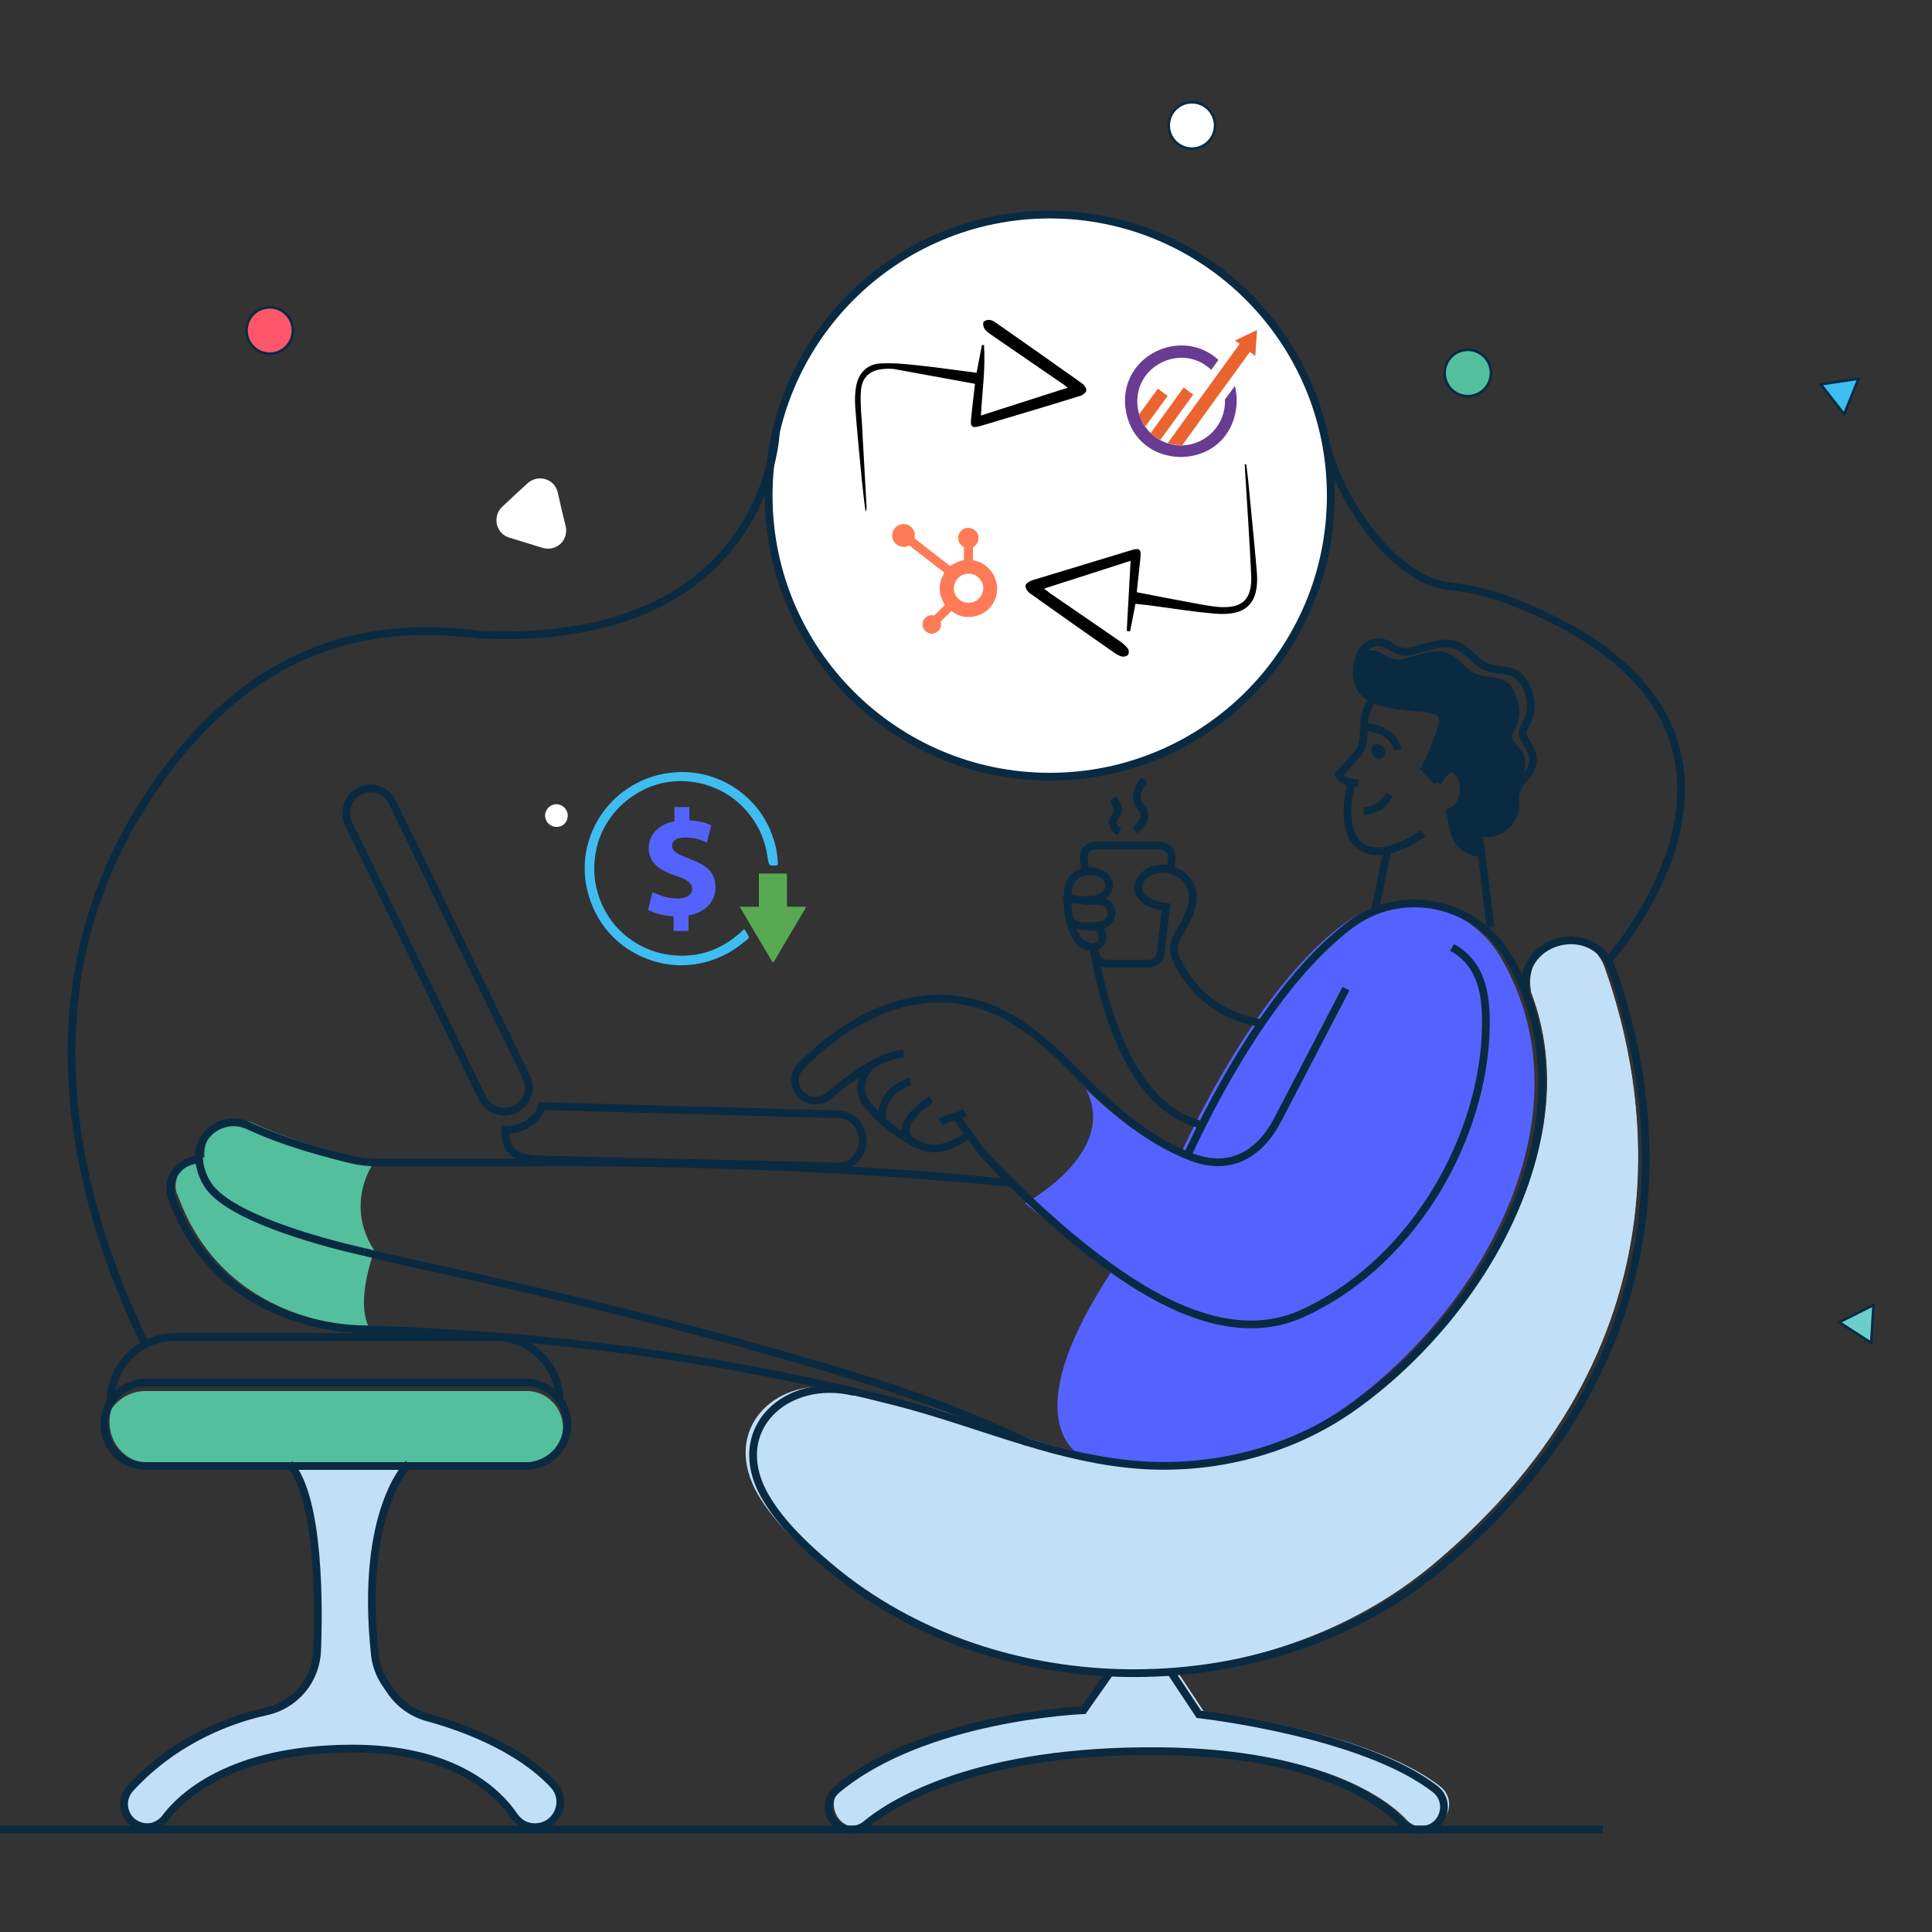 <?xml version="1.0" encoding="utf-8"?>
<!-- Generator: Adobe Illustrator 26.0.2, SVG Export Plug-In . SVG Version: 6.00 Build 0)  -->
<svg version="1.1" id="Layer_1" xmlns="http://www.w3.org/2000/svg" xmlns:xlink="http://www.w3.org/1999/xlink" x="0px" y="0px"
	 viewBox="0 0 750 750" style="enable-background:new 0 0 750 750;" xml:space="preserve">
<rect x="0" y="0" width="750" height="750" fill="#333333" stroke="none"/>
<style type="text/css">
	.st0{fill:#0A2A42;}
	.st1{fill:none;stroke:#0A2A42;stroke-width:3;stroke-miterlimit:10;}
	.st2{fill:none;stroke:#CCDDE2;stroke-width:4.11;stroke-miterlimit:10;}
	.st3{fill:none;stroke:#000000;stroke-width:4.11;stroke-miterlimit:10;}
	.st4{fill:none;stroke:#0A2A42;stroke-width:4.11;stroke-miterlimit:10;}
	.st5{fill:#5463FF;}
	.st6{fill:#53BF9D;}
	.st7{fill:#D7E8F0;}
	.st8{fill:#C1DFF7;}
	.st9{fill:none;stroke:#0A2A42;stroke-miterlimit:10;}
	.st10{fill:#FFFFFF;stroke:#0A2A42;stroke-width:3;stroke-miterlimit:10;}
	.st11{fill:#FFFFFF;}
	.st12{fill:#FE566A;stroke:#0A2A42;stroke-miterlimit:10;}
	.st13{fill:#3FBDF1;stroke:#0A2A42;stroke-miterlimit:10;}
	.st14{fill:#6ACFC9;stroke:#0A2A42;stroke-miterlimit:10;}
	.st15{fill:#53BF9D;stroke:#0A2A42;stroke-miterlimit:10;}
	.st16{fill:#FFFFFF;stroke:#0A2A42;stroke-miterlimit:10;}
	.st17{fill:#FF7B57;}
	.st18{fill-rule:evenodd;clip-rule:evenodd;fill:#6A3B92;}
	.st19{fill-rule:evenodd;clip-rule:evenodd;fill:#EB642F;}
	.st20{fill:#3FBDF1;}
	.st21{fill:#59A852;}
</style>
<g>
	<g>
		<path class="st0" d="M528.4,253.8c1.2-0.9,2.7-1.4,4.3-1.4c3.1,0,5.2,2.7,8.1,3.4c2.1,0.6,4,0.1,6.2-0.6c2.2-0.7,4.4-1.3,6.6-1.8
			c2.6-0.6,5-1,7.7-0.1c5.3,1.7,7.6,7.1,12.6,8.6c4.1,1.3,9.2,0.3,12.3,4.1c1.5,1.8,2.5,4,3.1,6.3s0.7,4.7,0.2,7
			c-0.4,1.7-1.1,3.4-2,4.9c-2.1,3.5,2.5,5.4,4,8.6c0.9,1.8,0.8,5-0.1,7.7c-0.2,0.2,1.1,1,0.9,1.2c-3.2,3.1-4.2,6.1-3.8,10.4
			c0.6,6.3-7.4,14-14.4,10.4l1,7.9c-2.4,0-4.7-0.8-6.5-2.3s-3.1-3.6-3.6-6l-1.3-6.7c6-2.6,6.7-11.9,2.6-16.3
			c-2.1-2.3-4.1-1.4-5.8,0.3c-1.8-0.3-1.8,2.8-3.2,4.6l-4.7-4.7c3.1-5.7,5.7-11.8,7.5-18.1c0.2-0.6,0.2-1.1,0.2-1.7
			c-0.1-0.6-0.2-1.1-0.5-1.7c-0.3-0.5-0.6-1-1.1-1.3c-0.4-0.4-1-0.7-1.5-0.8l-2.9-0.7c-5.1-0.5-10.3-0.7-15.3-1.8
			c-3.9-0.8-8.5-2.3-10.7-6C526.1,263.8,526.1,257.9,528.4,253.8z"/>
		<path class="st1" d="M514.2,169.5c5.1,25.4,28,55.9,47.9,58c7.7,0.8,15.2,2.5,22.4,5.1c124.7,46.6,40,140,40,140"/>
		<path class="st2" d="M269,241.9L269,241.9"/>
		<path class="st3" d="M491.2,410L491.2,410"/>
		<path class="st4" d="M575,330.5c-2.4,0-4.7-0.8-6.5-2.3s-3.1-3.6-3.6-6l-1.3-6.7c6-2.6,6.7-11.9,2.6-16.3
			c-2.1-2.3-4.1-1.4-5.8,0.3c-1.1,1.2-2.1,2.5-2.9,4"/>
		<path class="st1" d="M574,322.6l1,7.9c0.3,1.9,1,7.7,1.7,13.7c0.8,6.5,1.7,13.3,2,15.9"/>
		<path class="st1" d="M542.6,291c-1.9-8.2-11.9-8.7-11.9-8.7"/>
		<path class="st1" d="M533.1,271.3c-4,4.4-3.5,11-3.8,15.2c-0.1,2.5-1.1,4.9-2.8,6.7l-6.8,7.6c1.3,2.7,4.8,3.1,7.5,3.2"/>
		<path class="st0" d="M537,294c1.1-1,1-2.7-0.1-4c-1.1-1.2-2.9-1.5-3.9-0.5c-1.1,1-1,2.7,0.1,4C534.2,294.7,535.9,295,537,294z"/>
		<path class="st1" d="M538.9,328.6l-5.2,25"/>
		<path class="st5" d="M421.5,422.8c10.9,10.4,22.6,19.9,36.6,25.6c1.5-3.3,3.3-6.9,5.2-10.8c7-14,14.8-27.6,23.6-40.6
			c9.9-14.4,21.3-28.1,33.9-37.7c2.5-1.9,5.1-3.5,7.9-4.8c7.4-3.4,15.5-4.5,23.5-3.4c8,1.2,15.5,4.6,21.6,10c3.5,3,6.4,6.6,8.8,10.6
			c2.7,4.6,5,9.4,6.9,14.4c22.4,59-19.6,126.7-67.8,160.5c-23.8,16.7-53.5,24.2-82.4,22.1c-6-0.5-11.9-1.3-17.8-2.4
			c0,0-30.3-11.2,9.7-72.2l-33.2-27C398,467.1,434.6,447.4,421.5,422.8z"/>
		<path class="st6" d="M68.3,459.1c0.2-1.8,0.9-3.5,1.9-5s2.4-2.7,4-3.5s3.4-1.3,5.2-1.3c0-0.1,0-0.3,0-0.4
			c-0.8-10.2,10-17.1,19.2-12.8c13.6,6.4,30.7,10.9,39.4,13c2.4,0.6,4.9,1,7.5,1.1c0.1,0.1,0.1,0.1,0.2,0.2
			c-3.6,5.1-5.6,11.2-5.7,17.4c-0.1,6.3,1.8,12.4,5.3,17.6c-5.3,15.6-4.6,24.6-2.2,29.6c-5.8,0-56.1-1.4-74-50.8
			C68.2,462.7,68,460.9,68.3,459.1z"/>
		<path class="st7" d="M321.8,538.3c3.5-0.2,7,0,10.5,0.7c6,1.4,11.9,2.8,17.8,4.3c16.9,4.3,33.6,10.4,50.4,15.5
			c14.4,4.3,28.9,7.9,43.8,9c2.3,0.2,4.6,0.3,6.8,0.3h0.3c26.6,0.5,53.4-7.1,75.2-22.4c48.2-33.8,90.2-101.5,67.8-160.5
			c0-0.4-0.2-1-0.2-1.4c-1.4-11.1,6.5-18.3,15.1-19.4c2.3,0.3,4.4,1.1,6.4,2.2c1.9,1.2,3.6,2.8,4.9,4.7c1,1.4,1.8,2.9,2.3,4.5
			c16.5,46.4,34.8,146.7-66.9,231.6c-32.2,26.9-74.2,40.7-116.3,41.2c-42-0.5-83.9-14.3-115.9-41.4c-9.1-7.7-18.5-16.6-24.6-26.9
			C286.5,558.1,301.1,539.7,321.8,538.3z"/>
		<path class="st8" d="M321.8,538.3c1.8,0.1,3.6,0.4,5.4,0.7c6,1.4,11.9,2.8,17.8,4.3c16.9,4.3,33.6,10.4,50.4,15.5
			c14.4,4.3,28.9,7.9,43.8,9c4,0.3,7.9,0.4,12,0.3h0.3c26.6,0.5,53.4-7.1,75.2-22.4c48.2-33.8,90.2-101.5,67.8-160.5
			c0-0.4-0.2-1-0.2-1.4c-1.4-11.1,6.5-18.3,15.1-19.4c2.3,0.3,4.4,1.1,6.4,2.2c1.9,1.2,3.6,2.8,4.9,4.7c1,1.4,1.8,2.9,2.3,4.5
			c16.5,46.4,34.8,146.7-66.8,231.6c-32.2,26.9-74.2,40.7-116.3,41.2c-43.8,0.6-87.7-13.2-121-41.4c-9.1-7.7-18.5-16.6-24.6-26.9
			C280.4,556.3,298.5,536.7,321.8,538.3z"/>
		<path class="st8" d="M456.6,648.2l10.8,16.3c0,0,63.4,7,91.7,29c6.6,5.1,3.1,15.8-5.3,15.8h-1.3c-1.2,0-2.4-0.2-3.4-0.7
			c-1.1-0.5-2.1-1.1-2.9-2c-7.1-7.6-33-28.5-100.4-27.8c-69.2,0.6-99.7,21.8-107.7,28.5c-1.6,1.3-3.6,2-5.6,2
			c-8.2,0-11.9-10.2-5.7-15.5c33.9-28.5,95.8-30.9,95.8-30.9l10.2-14.5"/>
		<path class="st8" d="M112.4,568.2c11.7,13.3,11.4,55.4,10.7,72.7c-0.2,4.8-1.8,9.5-4.6,13.5c-3.7,5.1-9.1,8.7-15.3,10
			c-12.3,2.7-34.5,10.1-52.6,29.8c-1.2,1.3-2,2.9-2.3,4.6c-0.3,1.7-0.1,3.5,0.6,5.1c0.7,1.6,1.8,3,3.3,3.9c1.5,1,3.2,1.5,4.9,1.5
			c1.4,0,2.8-0.3,4-1c1.2-0.6,2.3-1.5,3.1-2.6c6-8,24.8-26.5,71.3-26.9c41.3-0.4,58.4,17.7,64.1,26.2c0.9,1.3,2.1,2.4,3.5,3.2
			s3,1.1,4.6,1.1c8.6,0,13-10.3,7.1-16.5c-13.9-14.9-36.4-22.7-48.8-26.1c-5.9-1.6-11-5.3-14.4-10.3l-2.1-3.1
			c-2.2-3.3-3.6-7.2-4-11.2c-5.9-55.9,13.1-73.9,13.1-73.9"/>
		<path class="st3" d="M369.1,434.3L369.1,434.3L369.1,434.3"/>
		<path class="st6" d="M43.3,546.9c1.5-2.1,3.5-3.9,5.8-5.1c2.3-1.2,4.9-1.8,7.5-1.8h147c3.7-0.2,7.3,1,10.1,3.5
			c2.8,2.4,4.5,5.9,4.8,9.5c0.3,3.7-0.9,7.3-3.3,10.2c-2.4,2.8-5.8,4.6-9.5,5h-147c-2.1,0-4.2-0.4-6.2-1.2s-3.8-2-5.3-3.5
			s-2.7-3.3-3.5-5.3s-1.2-4.1-1.2-6.2C42.5,550.3,42.7,548.6,43.3,546.9z"/>
		<path class="st1" d="M112.4,568.2c11.7,13.3,11.4,55.4,10.7,72.7c-0.2,4.8-1.8,9.5-4.6,13.5c-3.7,5.1-9.1,8.7-15.3,10
			c-12.3,2.7-34.5,10.1-52.6,29.8c-1.2,1.3-2,2.9-2.3,4.6c-0.3,1.7-0.1,3.5,0.6,5.1c0.7,1.6,1.8,3,3.3,3.9c1.5,1,3.2,1.5,4.9,1.5
			c1.4,0,2.8-0.3,4-1c1.2-0.6,2.3-1.5,3.1-2.6c6-8,24.8-26.5,71.3-26.9c41.3-0.4,58.4,17.7,64.1,26.2c0.9,1.3,2.1,2.4,3.5,3.2
			s3,1.1,4.6,1.1c8.6,0,13-10.3,7.1-16.5c-13.9-14.9-36.4-22.7-48.8-26.1c-5.9-1.6-11-5.3-14.4-10.3l-2.1-3.1
			c-2.2-3.3-3.6-7.2-4-11.2c-5.9-55.9,13.1-73.9,13.1-73.9"/>
		<path class="st9" d="M557.6,302.8c-0.1,0.2-0.2,0.5-0.2,0.7c-0.1,0.2-0.2,0.4-0.2,0.6"/>
		<path class="st9" d="M552.6,299.4l3,3.1l1.6,1.6"/>
		<path class="st1" d="M552.5,299.4c3.1-5.7,5.7-11.8,7.5-18.1c0.3-1.1,0.2-2.3-0.3-3.4c-0.5-1-1.5-1.8-2.6-2.2l-2.9-0.7
			c-5.1-0.5-10.3-0.7-15.3-1.8c-3.9-0.8-8.5-2.3-10.7-6c-2.1-3.5-2.1-9.4,0.1-13.5c1.4-2.6,3.8-4.5,7-4.4c3.2,0,5.4,2.7,8.3,3.5
			c2.2,0.7,4.2,0.1,6.5-0.6c2.2-0.7,4.5-1.3,6.8-1.8c2.7-0.6,5.2-1,7.9-0.1c5.4,1.7,7.8,7.2,13,8.9c4.3,1.4,9.5,0.3,12.7,4.2
			c1.5,1.9,2.6,4.1,3.2,6.4c0.6,2.3,0.7,4.8,0.2,7.2c-0.4,1.8-1.1,3.5-2.1,5.1c-2.2,3.6,1,5.6,2.4,9c0.8,1.6,1.1,3.4,0.8,5.2
			c-0.3,1.8-1.1,3.4-2.3,4.8c-0.2,0.2-0.4,0.4-0.6,0.6c-3.2,3.1-4.2,6.1-3.8,10.4c0.6,6.3-7.4,14-14.4,10.4"/>
		<path class="st1" d="M524.5,304.1c0,0-5,18.3,3.8,24.5s24.2-5.1,24.2-5.1"/>
		<path class="st10" d="M516.6,192.4c0-60.3-48.9-109.1-109.1-109.1s-109.1,48.9-109.1,109.1s48.9,109.1,109.1,109.1
			C467.9,301.5,516.6,252.7,516.6,192.4z"/>
		<path class="st1" d="M56.5,522.1c-27.3-56-51.5-144.3,8.6-223.6c39.6-52.1,84-56.8,121.3-52.1c112.4,4.9,114.8-78.9,114.8-78.9"/>
		<g>
			<path class="st1" d="M350.8,409.1c-8.8,0.1-21.3,9.7-29.1,16.3c-0.9,0.7-1.9,1.3-3,1.6c-1.1,0.3-2.2,0.4-3.4,0.2
				c-1.1-0.2-2.2-0.6-3.1-1.2s-1.8-1.5-2.4-2.4c-0.9-1.5-1.3-3.3-1.1-5.1s1-3.4,2.3-4.7c16.3-16.5,39-29.6,63-25.3
				c18.6,3.3,31.6,15.6,44.4,28.5c12.8,12.8,26.7,25.5,44,32.1c15.8,6.1,27.1-1.8,33.7-14.6c8.8-16.9,17.6-33.8,26.4-50.7"/>
			<path class="st1" d="M365.1,435.6c2.7-1.8,6.8-2,9.5-3.8"/>
			<path class="st1" d="M376.3,440.5c-7.9,4.9-13,7.3-21,3.3c-7.3-3.7-13.7-8.9-18.9-15.3c-4.1-5-2-13.3,3.8-16.1"/>
			<path class="st1" d="M342.6,435.1c-0.1-0.4-0.2-0.9-0.2-1.4c-0.3-11,11.1-13.9,11.1-13.9"/>
			<path class="st1" d="M353.5,442.8c-7.3-6.2,8-16.1,8-16.1"/>
			<path class="st1" d="M141.4,486c14.4,3.7,29.1,6.6,43.6,9.9c36.3,8.3,72.5,17,108.3,27.1c35.6,10,71.8,20.6,105.2,36.8"/>
			<path class="st1" d="M563.7,367.8c11.5,6.3,13.3,18.3,13.1,30.3c0,1.4-0.1,2.8-0.1,4.3c-2.5,43.9-30.8,89.4-71.4,107.6
				c-0.7,0.3-1.4,0.6-2.1,0.9c-26.4,10.3-55.1-5.8-77-22.4c-0.7-0.5-1.3-1-2-1.5c-3.2-2.5-6.3-5-9.2-7.4
				c-11.5-9.7-22.5-20.2-32.8-31.2c-1.9-2-9.3-13-11.4-15.1"/>
			<path class="st1" d="M331.7,540.4c-26.4-6.5-49.8,14.6-34.5,40.8c6.1,10.4,15.5,19.2,24.6,26.9c65.4,55.4,171.7,55,237.3,0.2
				c101.7-84.9,83.3-185.2,66.9-231.6c-7-19.7-36.4-12.7-33.8,8l0.2,1.3"/>
			<path class="st1" d="M454.6,649.2l10.8,16.3c0,0,63.4,7,91.7,29c6.6,5.1,3.1,15.8-5.3,15.8h-1.3c-1.2,0-2.4-0.2-3.4-0.7
				c-1.1-0.5-2.1-1.1-2.9-2c-7.1-7.6-33-28.5-100.4-27.8c-69.2,0.6-99.7,21.8-107.7,28.5c-1.6,1.3-3.6,2-5.6,2
				c-8.2,0-11.9-10.2-5.7-15.5c33.9-28.5,95.8-30.9,95.8-30.9l10.2-14.5"/>
			<path class="st1" d="M424.5,368.2c4.3,24.6,15,61.2,41,68.2"/>
			<path class="st1" d="M452.6,352.2c-0.9-0.2-1.7-0.3-2-0.4c-2.3-0.6-4.5-1.2-6.4-2.7c-1.9-1.6-3.1-3.9-2.1-6.3
				c0.5-1.2,1.3-2.3,2.3-3.1c1-0.9,2.1-1.5,3.4-1.9c2.1-0.6,4.3-0.7,6.5-0.1c4.2,1,7.8,4.1,8.6,8.6c1,6.3-3.2,12.4-6.1,17.6
				c-0.7,1.3-1.1,2.7-1.1,4.2s0.3,2.9,0.9,4.2c3,6.6,7.6,12.4,13.4,16.8c5.8,4.3,12.7,7.1,19.9,8.1"/>
			<path class="st1" d="M77.3,450.5c0.4,3.3,1.5,6.5,3.3,9.3c9.6,15.4,60.8,26.2,60.8,26.2"/>
			<path class="st1" d="M461,448.4c11.6-25,34.3-67.3,62.8-89.1c20.1-15.4,49-9.4,61.8,12.4c36.2,62-8.8,138.3-60.9,174.9
				c-23.8,16.7-53.5,24.2-82.4,22.1c-14.9-1.1-29.5-4.6-43.9-9c-16.9-5.1-33.6-11.2-50.4-15.5c-60.7-15.5-122.7-24.3-185.3-27.3
				c-7.1-0.4-14.2-0.6-21.3-0.9c0,0-55.5,1.6-74.6-50.8c-0.6-1.7-0.8-3.5-0.6-5.3c0.2-1.8,0.9-3.5,1.9-4.9s2.4-2.7,4-3.5
				s3.4-1.3,5.2-1.3c0-0.1,0-0.3,0-0.4c-0.8-10.2,10-17.1,19.2-12.8c13.6,6.4,30.7,10.9,39.4,13c3.6,0.9,7.2,1.3,10.9,1.3h56.5
				c0,0,100.8-1.4,190,8.1"/>
			<path class="st1" d="M42.9,544.1c0-6.7,2.7-13,7.4-17.7C55,521.6,61.4,519,68,519h124.2c6.6,0,13,2.7,17.7,7.4s7.4,11.1,7.4,17.7
				"/>
			<path class="st1" d="M41.3,547.9c1.1-3.3,3.1-6.1,5.9-8.1c2.8-2,6.1-3.1,9.5-3.1h147c2.2,0,4.3,0.3,6.3,1.1s3.8,2,5.4,3.5
				c1.5,1.5,2.8,3.3,3.6,5.3s1.3,4.1,1.3,6.3s-0.4,4.3-1.3,6.3c-0.8,2-2.1,3.8-3.6,5.3s-3.4,2.7-5.4,3.5s-4.2,1.2-6.3,1.1h-147
				c-2.1,0-4.2-0.4-6.2-1.2s-3.8-2-5.3-3.5s-2.7-3.3-3.5-5.3s-1.2-4.1-1.2-6.2C40.5,551.3,40.7,549.6,41.3,547.9z"/>
			<path class="st1" d="M421.3,338.2l-0.6-4.9c-0.1-0.7,0-1.3,0.2-1.9s0.5-1.2,1-1.7c0.4-0.5,1-0.9,1.6-1.1c0.6-0.3,1.2-0.4,1.9-0.4
				h24.8c0.7,0,1.3,0.1,1.9,0.4s1.1,0.7,1.6,1.1c0.4,0.5,0.8,1.1,1,1.7s0.3,1.3,0.2,1.9l-0.5,4.3c-2.1-0.6-4.4-0.5-6.5,0.1
				c-1.3,0.4-2.4,1-3.4,1.9s-1.8,1.9-2.3,3.1c-1,2.4,0.2,4.7,2.1,6.3c1.9,1.6,4.1,2.1,6.4,2.7c0.3,0.1,1.1,0.3,2,0.4l-2.1,17.9
				c-0.1,1.1-0.7,2.2-1.5,2.9s-2,1.2-3.1,1.2h-16.2c-1.1,0-2.2-0.4-3.1-1.2c-0.9-0.8-1.4-1.8-1.5-2.9l-0.3-2.5"/>
			<path class="st1" d="M422.6,349.5v-0.2"/>
			<path class="st1" d="M423.8,359.6L423.8,359.6"/>
			<path class="st1" d="M413.4,347.5c0.3,0.3,0.6,0.5,1,0.7c2.4,1.3,6.1,1.3,8.3,1.2c1.1-0.1,1.9-0.2,1.9-0.2c3-0.3,6.6-3.1,5.8-6.4
				c-0.8-3.7-5.4-4.9-8.7-4.5c-0.1,0-0.2,0-0.3,0c-1.7,0.3-3.3,1.1-4.5,2.3c-1.2,1.2-2,2.8-2.2,4.5c-0.1,1-0.3,2.1-0.3,3.1
				c-0.1,2.4,0.1,4.9,0.5,7.3v0.1c0.6,3.3,1.8,6.4,3.5,9.2c1.3,1.5,3.1,2.5,5,2.8c0.4,0.1,0.9,0.1,1.3,0c1-0.2,1.9-0.7,2.5-1.5
				s0.9-1.8,0.8-2.8s-0.5-1.9-1.3-2.6c-0.7-0.7-1.7-1.1-2.7-1.1c-0.1,0-0.2,0-0.3,0c-0.1,0-0.1,0-0.2,0"/>
			<path class="st1" d="M414.9,355.4c1,4.8,7.2,4.6,12.5,3.8c1.2-0.2,2.3-0.8,3-1.7c0.8-0.9,1.1-2.1,1.1-3.3
				c-0.1-1.2-0.6-2.4-1.5-3.2c-0.9-0.9-2.1-1.3-3.3-1.3h-1.8h-4.1h-0.5"/>
			<path class="st1" d="M204.3,436.6c2.9-1.8,5.3-4.2,6.2-7.2c50.3,1.4,115.4,3.2,115.4,3.2c5,0.1,9,4.7,9,10.1v0.2
				c-0.1,5.6-4.4,10-9.5,9.9l-116.2-2.7c-6-0.1-13-1.6-13-10.3v-1.3C199,438.7,201.8,438,204.3,436.6z"/>
			<path class="st1" d="M134.5,315.5c0-2.1,0.7-4.2,2-5.9c1.3-1.7,3.2-2.8,5.2-3.3c2.1-0.5,4.3-0.2,6.2,0.7s3.5,2.5,4.4,4.4
				l52,106.6c0.4,0.9,0.7,1.8,0.9,2.8c0.1,0.4,0.1,0.9,0.1,1.3c0,1.8-0.5,3.5-1.4,5s-2.3,2.7-3.9,3.5c-2,1-4.3,1.2-6.4,0.7
				c-1.3-0.3-2.6-0.9-3.7-1.8c-1.1-0.9-1.9-2-2.6-3.2l-52-106.5C134.8,318.4,134.4,317,134.5,315.5L134.5,315.5z"/>
			<path class="st1" d="M-49.4,710.2h671.6"/>
		</g>
	</g>
	<path class="st1" d="M529.4,314.8c7.8-0.4,9.9-6.5,9.9-6.5"/>
	<path class="st11" d="M199.8,192.2l5-4.6c0.9-0.8,2-1.4,3.2-1.7s2.5-0.2,3.7,0.1c1.2,0.4,2.3,1,3.1,1.9s1.4,2,1.7,3.2l1.5,6.6
		l1.6,6.6c0.3,1.2,0.2,2.5-0.1,3.7c-0.4,1.2-1,2.3-1.9,3.1s-2,1.4-3.2,1.7s-2.5,0.2-3.7-0.1l-6.5-2l-6.5-2c-1.2-0.4-2.3-1-3.1-1.9
		s-1.4-2-1.7-3.2s-0.2-2.5,0.1-3.7c0.4-1.2,1-2.3,1.9-3.1L199.8,192.2z"/>
	<path class="st11" d="M220.4,316.6c0-2.4-2-4.4-4.4-4.4s-4.4,2-4.4,4.4s2,4.4,4.4,4.4C218.5,321.1,220.4,319.1,220.4,316.6z"/>
	<g>
		<path class="st1" d="M444.3,302.8c0,0-5.6,6-1.4,10.5s-2.4,9-2.4,9"/>
		<path class="st1" d="M432,310.1c0,0,3.7,4,0.9,7c-2.8,3,1.6,5.9,1.6,5.9"/>
	</g>
</g>
<circle class="st12" cx="104.7" cy="128.3" r="9"/>
<polygon class="st13" points="721.5,147 706.8,149.2 715.9,160.8 "/>
<polygon class="st14" points="714,513.3 726.4,521.3 727.3,506.6 "/>
<circle class="st15" cx="569.8" cy="144.8" r="9"/>
<circle class="st16" cx="462.7" cy="48.7" r="9"/>
<path d="M483.8,180.3c0.2,1.9,0.5,3.8,0.7,5.7c1.1,12,2.4,24,3.4,36c1,12.2-4.1,17.3-16.3,16.2c-8.5-0.7-17-2.1-25.4-3.2
	c-1.8-0.2-3.5-0.4-5.4-0.6c-0.7,3.6-1.4,7.1-2.1,10.7c-0.4-0.1-0.8-0.1-1.3-0.2c0.5-9,1-17.9,1.5-27.2c-11.1,3.6-22.1,7.1-33.6,10.8
	c1,0.7,1.6,1.2,2.2,1.7c9.2,6.3,18.3,12.6,27.5,18.9c1.1,0.8,2.1,1.7,2.9,2.8c0.4,0.5,0.4,1.8,0,2.3s-1.5,0.8-2.2,0.7
	c-1-0.2-2.1-0.8-3-1.4c-11-7.7-22-15.4-32.9-23.2c-0.9-0.6-1.8-2-1.7-3c0-0.7,1.5-1.7,2.5-2c12.8-3.9,25.7-7.8,38.5-11.7
	c3.3-1,4-0.4,3.6,3.1c-0.5,4.3-0.9,8.6-1.4,13.2c7.2,1.4,14.3,2.8,21.4,4.1c3.4,0.6,6.7,1.3,10.1,1.6c9.5,0.8,13.4-2.9,12.9-12.5
	c-0.6-13.1-1.5-26.1-2.3-39.2c-0.1-1.3-0.1-2.5-0.2-3.8C483.5,180.3,483.6,180.3,483.8,180.3z"/>
<path d="M378.5,149c-10.5-1.9-20.8-3.8-31.2-5.7c-1.2-0.2-2.6-0.2-3.8-0.1c-5.6,0.3-8.9,3-9.3,8.6c-0.3,4.1,0.1,8.4,0.4,12.5
	c0.6,10.8,1.2,21.7,1.8,32.5c0,0.6,0,1.2-0.4,1.8c-0.5-3.9-1-7.8-1.4-11.8c-0.9-9.6-1.9-19.2-2.6-28.9c-0.2-2.9-0.1-5.9,0.5-8.6
	c1-4.7,4.3-7.9,9.1-8.2c4.8-0.3,9.7,0.2,14.5,0.7c7.6,0.8,15.2,1.9,23,2.9c0.7-3.7,1.4-7.3,2.1-10.8c0.3,0,0.6,0.1,0.8,0.1
	c0.6,9-0.7,17.9-1.2,27.3c11.3-3.6,22.3-7.2,33.7-10.8c-1-0.7-1.6-1.3-2.3-1.7c-9.2-6.3-18.3-12.6-27.5-18.9c-1-0.7-2-1.4-2.6-2.4
	c-0.4-0.7-0.6-2-0.3-2.5c0.4-0.6,1.6-0.9,2.4-0.8c1,0.1,1.9,0.7,2.7,1.3C398,133.2,409,141,420,148.8c0.9,0.6,1.8,1.9,1.7,2.8
	c-0.1,0.8-1.4,1.8-2.4,2.1c-12.9,4-25.8,7.8-38.8,11.7c-3.2,0.9-3.9,0.3-3.5-3C377.4,158,378,153.6,378.5,149z"/>
<g>
	<path class="st17" d="M361.2,246c-0.4-0.1-0.7-0.2-1.1-0.4c-1.6-0.8-2.4-2.7-1.8-4.4s2.4-2.7,4.1-2.3c0.1,0,0.4,0,0.4-0.1
		c1.3-1.3,2.7-2.6,4-4c-2.6-4.1-2.7-8.3-0.2-12.5c-0.9-0.7-1.7-1.3-2.6-2c-3.6-2.8-7.1-5.5-10.7-8.3c-0.2-0.2-0.4-0.2-0.7-0.1
		c-2.3,1.1-5.1-0.1-6-2.5s0.5-5.1,3-5.8s5,0.9,5.5,3.4c0.1,0.5,0,1.1,0,1.7c0,0.2,0.1,0.4,0.2,0.5c4.5,3.5,9,7,13.5,10.5
		c0,0,0.1,0.1,0,0c1.1-0.6,2-1.1,3.1-1.6c0.6-0.3,1.3-0.4,1.9-0.6c0.3-0.1,0.4-0.2,0.4-0.5c0-1.4,0-2.9,0-4.3c0-0.3-0.1-0.4-0.3-0.5
		c-1.5-0.9-2.3-2.7-1.8-4.4c0.4-1.7,2-2.9,3.7-2.9c1.8,0,3.3,1.1,3.9,2.8c0.5,1.8-0.2,3.6-1.7,4.6c-0.2,0.1-0.3,0.3-0.3,0.6
		c0,1.4,0,2.8,0,4.2c0,0.3,0.1,0.4,0.4,0.5c4.6,0.8,8.3,4.8,8.9,9.5c0.7,5.9-3,11-8.8,12.2c-3.1,0.6-5.9,0-8.5-1.8
		c-0.1-0.1-0.2-0.2-0.4-0.3c-0.4,0.4-0.8,0.9-1.3,1.3c-0.9,0.9-1.7,1.7-2.6,2.6c-0.1,0.1-0.2,0.3-0.2,0.5c0.4,2.1-0.7,3.8-2.8,4.3
		c-0.1,0-0.1,0-0.1,0.1C362,246,361.6,246,361.2,246z M376,222.7c-3.2,0-5.7,2.6-5.7,5.7c0,3.2,2.6,5.6,5.8,5.6
		c3.1,0,5.6-2.6,5.6-5.7C381.7,225.3,379.1,222.7,376,222.7z"/>
</g>
<g>
	<path id="XMLID_31_" class="st18" d="M480.1,155.8c-1.1,28.8-42.3,28.8-43.4,0c-0.1-18.8,22.6-28.6,36.3-16.1l-2.8,3.9
		c-10.6-10.3-28.8-2.6-28.7,12.3c0,9.4,7.6,17,17,17c9.7,0,17.5-8.2,17-17.8l3.9-5.3C479.8,151.6,480.1,153.7,480.1,155.8z"/>
	<path id="XMLID_30_" class="st19" d="M463.2,153.2l-12.8,17.6c-1.4-0.7-2.6-1.7-3.7-2.7l12.8-17.7L463.2,153.2z"/>
	<path id="XMLID_29_" class="st19" d="M444.6,165.6c-0.7-1-1.3-2-1.8-3.1c0,0,0-0.1-0.1-0.1c-0.1-0.2-0.1-0.4-0.2-0.5
		c0-0.1-0.1-0.2-0.1-0.3s-0.1-0.2-0.1-0.4c0-0.1-0.1-0.2-0.1-0.4l7.3-9.9l3.8,2.8L444.6,165.6z"/>
	<path id="XMLID_13_" class="st19" d="M488,128.1l-0.7,10.1l-2.1-1.6l-19.6,27l-6.6,9.2c-0.2,0-0.4,0-0.5,0c-1.8,0-3.5-0.3-5.2-0.8
		l23.8-32.8l0,0l4.1-5.7l-1.8-1.3L488,128.1z"/>
</g>
<g>
	<path class="st20" d="M265.7,299.7c0.1,0,0.1,0,0.2,0c4.9,0.2,9.5,1.2,14,3.2c4.3,1.9,8.1,4.6,11.4,7.9c4.4,4.4,7.4,9.6,9.2,15.6
		c0.8,2.6,1.3,5.2,1.4,7.9c0,0.4,0.1,0.7,0.1,1.1c0,0.2-0.1,0.4-0.4,0.5c-0.6,0.1-1.3,0.1-1.9,0.1c-0.7,0-1.1-0.3-1.3-1
		c-0.2-0.6-0.3-1.3-0.4-2c-1-7.2-3.9-13.6-8.9-19c-3.8-4.1-8.4-7.1-13.7-8.9c-2.5-0.9-5-1.4-7.6-1.7c-2.6-0.3-5.2-0.2-7.8,0.1
		c-4.7,0.6-9.1,2.2-13.1,4.7c-4.7,2.9-8.4,6.6-11.3,11.3c-2.5,4-4,8.4-4.6,13.1c-0.9,6.5,0.1,12.8,2.8,18.8
		c2.8,6,6.9,10.8,12.5,14.3c4.2,2.7,8.9,4.4,13.9,5c2.3,0.3,4.7,0.4,7,0.2c4.3-0.3,8.4-1.4,12.3-3.4c3.3-1.7,6.3-3.9,9-6.5
		c0.4-0.4,0.5-0.3,0.7,0.1c0.4,0.6,0.8,1.2,1.1,1.8c0.1,0.2,0.2,0.4,0.3,0.6c0.1,0.3,0.1,0.5-0.1,0.8c-0.1,0.1-0.2,0.3-0.4,0.4
		c-1.9,1.5-3.7,3-5.8,4.3c-4.4,2.7-9.2,4.5-14.3,5.3c-7.8,1.1-15.3-0.1-22.3-3.6c-6.9-3.5-12.3-8.6-16-15.4c-1.9-3.5-3.2-7.1-4-11
		c-0.4-1.9-0.6-3.8-0.7-5.7c0-0.1,0-0.2,0-0.2c0-0.9,0-1.8,0-2.6c0-0.1,0-0.2,0-0.2c0.1-3.1,0.6-6.1,1.5-9c1.8-6,4.9-11.2,9.3-15.7
		c3.1-3.1,6.6-5.6,10.6-7.5c4.4-2.1,9.1-3.3,13.9-3.6c0.4,0,0.8-0.1,1.2-0.1C264.3,299.7,265,299.7,265.7,299.7z"/>
	<path class="st5" d="M261.8,313.3c1.9,0,3.8,0,5.8,0c0,0.1,0,0.2,0,0.3c0,1.5,0,3.1,0,4.6c0,0.2,0.1,0.3,0.3,0.3
		c2.5,0.1,5,0.5,7.3,1.5c0.3,0.1,0.6,0.3,0.9,0.4c-0.6,2.2-1.1,4.4-1.7,6.7c-0.1-0.1-0.3-0.1-0.4-0.2c-1.7-0.8-3.5-1.4-5.4-1.6
		c-1.5-0.2-3.1-0.3-4.6,0c-0.8,0.1-1.5,0.4-2.1,0.9c-1.1,0.9-1.5,2.8-0.2,4.1c0.7,0.7,1.5,1.2,2.4,1.6c1.4,0.6,2.9,1.2,4.3,1.8
		c1.8,0.7,3.6,1.5,5.2,2.6c1.7,1.2,3,2.7,3.6,4.6c1.4,4.4,0.3,9.3-4.2,12.3c-1.7,1.1-3.5,1.8-5.5,2.1c-0.2,0-0.2,0.1-0.2,0.3
		c0,1.8,0,3.6,0,5.5c0,0.1,0,0.2,0,0.3c-1.9,0-3.8,0-5.8,0c0-0.1,0-0.2,0-0.3c0-1.7,0-3.4,0-5.1c0-0.2-0.1-0.2-0.2-0.3
		c-2.9-0.2-5.8-0.7-8.5-1.9c-0.4-0.2-0.8-0.4-1.1-0.5c-0.1-0.1-0.2-0.1-0.1-0.3c0.6-2.2,1.1-4.4,1.7-6.6v-0.1
		c0.4,0.2,0.9,0.4,1.3,0.6c2.7,1.2,5.6,1.9,8.6,1.9c1.3,0,2.5-0.2,3.6-0.8c1.2-0.6,1.9-1.6,1.9-3c0-1-0.4-1.7-1.1-2.4
		c-0.9-0.8-1.9-1.4-3-1.8c-1.3-0.5-2.6-0.9-3.9-1.4c-1.6-0.6-3.2-1.4-4.7-2.4c-1.5-1.1-2.8-2.4-3.5-4.2c-0.6-1.5-0.8-3-0.6-4.6
		c0.4-3.7,2.5-6.3,5.8-8c1.2-0.6,2.5-1.1,3.9-1.3c0.2,0,0.2-0.1,0.2-0.3c0-1.7,0-3.4,0-5C261.8,313.5,261.8,313.4,261.8,313.3z"/>
	<path class="st21" d="M287.2,352c2.5,0,5,0,7.4,0c0-4.3,0-8.6,0-12.9c0.1,0,0.2,0,0.3,0c3.4,0,6.9,0,10.3,0c0.2,0,0.3,0.1,0.3,0.3
		c0,4.1,0,8.1,0,12.2c0,0.1,0,0.3,0,0.4c2.5,0,4.9,0,7.4,0c-0.1,0.2-0.1,0.3-0.1,0.4c-4.1,6.9-8.2,13.8-12.3,20.8
		c-0.2,0.4-0.6,0.4-0.8,0c-4.1-6.9-8.2-13.8-12.3-20.8C287.3,352.3,287.2,352.1,287.2,352z"/>
</g>
</svg>